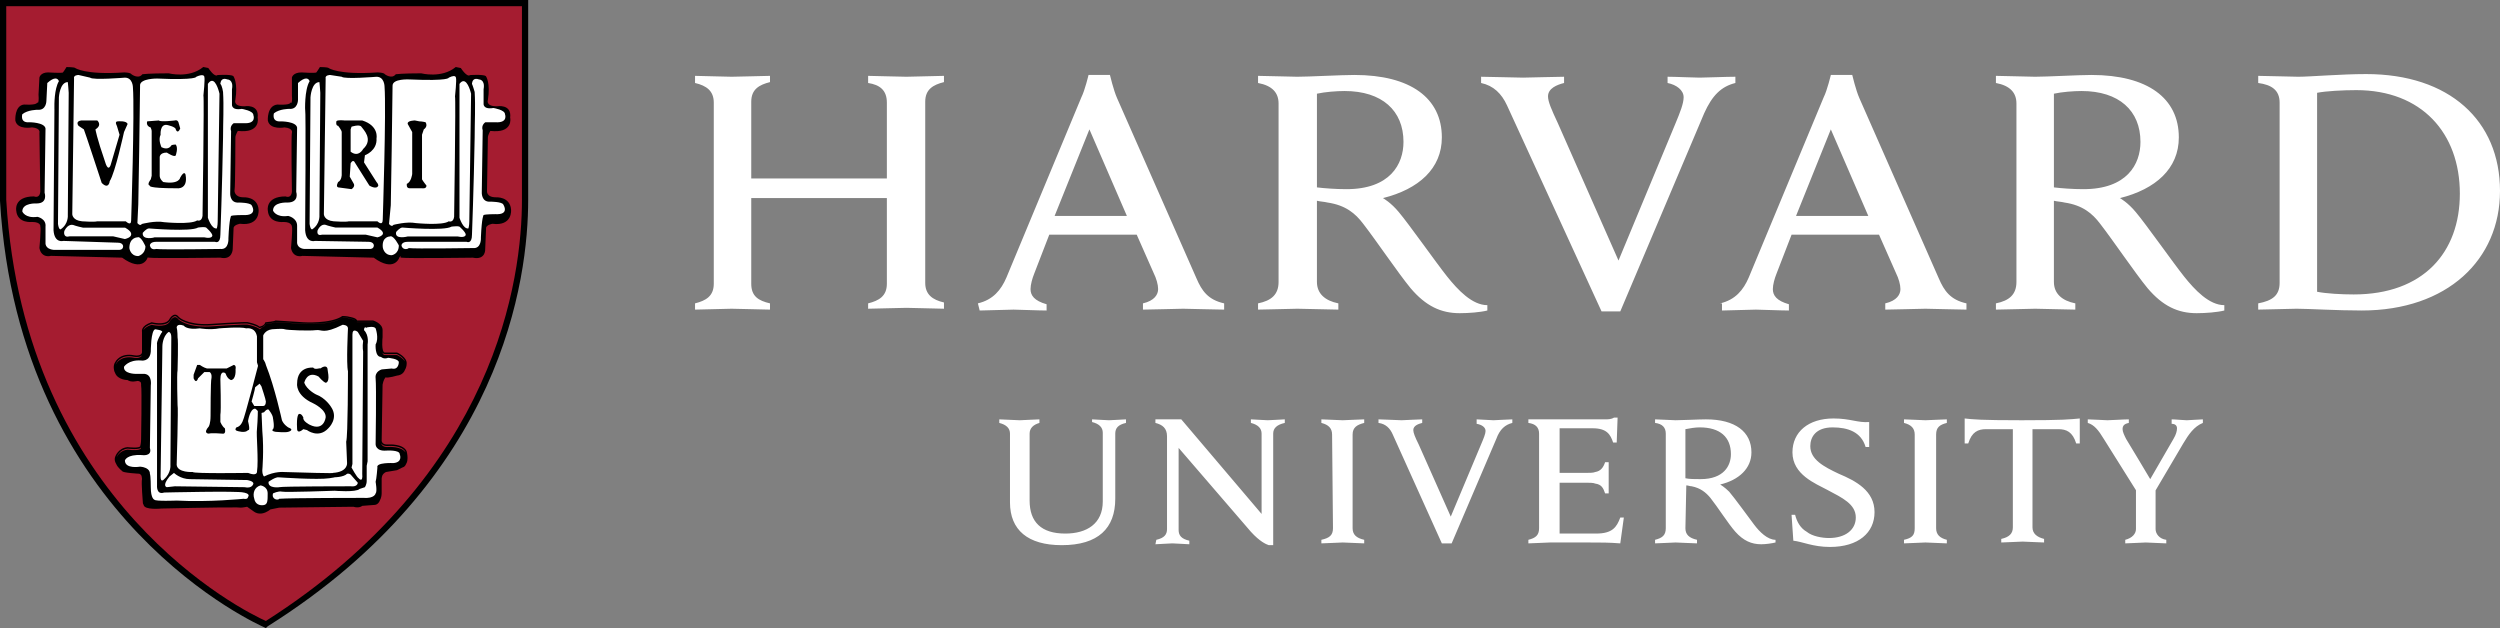 <?xml version="1.0" encoding="UTF-8"?><svg id="Ebene_1" xmlns="http://www.w3.org/2000/svg" width="580.007" height="145.725" viewBox="0 0 580.007 145.725"><rect x="0" y="0" width="580.007" height="145.725" fill="#808080" stroke="none"/><path d="M234.32,100.605c0-1.242-.828-2.07-2.484-2.484v-.828c.828,0,3.933.207,4.761.207.621,0,3.726-.207,4.554-.207v.828c-1.449.414-2.277,1.242-2.277,2.484v15.525c0,4.968,2.691,7.659,8.28,7.659,4.968,0,8.694-2.277,8.694-7.452v-15.939c0-1.242-.828-2.07-2.484-2.484v-.621c.621,0,3.105.207,3.933.207s3.312-.207,3.933-.207v.828c-1.863.414-2.484,1.242-2.484,2.484v15.111c0,6.831-3.933,10.764-12.42,10.764-7.866,0-12.006-3.519-12.006-9.936l.001-15.939ZM268.267,125.237c1.863-.414,2.484-1.242,2.484-2.484v-21.527c0-1.863-1.035-2.691-2.691-3.105v-.828h6.003l18.63,21.941v-18.63c0-1.242-.828-2.07-2.484-2.484v-.828c.621,0,3.105.207,3.933.207s3.312-.207,3.933-.207v.828c-1.863.414-2.691,1.242-2.691,2.484v25.874h-1.035c-.621-.207-2.07-.828-4.14-3.105l-16.767-19.458v19.044c0,1.242.621,2.07,2.484,2.484v.828c-.621,0-3.105-.207-3.933-.207s-3.312.207-3.933.207l.207-1.034ZM415.647,119.441h.828c.414,1.656,1.242,3.105,2.691,3.933,1.242,1.035,3.519,1.449,5.175,1.449,3.726,0,6.21-1.863,6.21-4.761,0-3.105-3.105-4.554-6.624-6.417-2.691-1.449-8.073-3.519-8.073-8.694,0-4.761,3.726-7.866,9.522-7.866,3.933,0,5.589,1.035,8.28.828v5.796h-.828c-1.035-3.519-4.14-4.554-7.659-4.554-3.933,0-5.175,2.277-5.175,4.347,0,3.105,3.105,4.761,6.624,6.417,3.933,1.656,8.28,3.933,8.28,8.901,0,4.761-3.726,8.073-10.35,8.073-3.933,0-6.417-1.242-8.487-1.449l-.414-6.003ZM495.754,114.059l-7.659-12.213c-1.242-2.07-2.277-3.312-3.726-3.726v-.828c1.035,0,3.933.207,4.554.207.828,0,3.726-.207,4.968-.207v.828c-1.035.207-1.449.621-1.449,1.449,0,.621.414,1.449.828,2.277.414.621,5.589,9.315,5.589,9.315l5.382-9.315c.621-1.035.828-1.863.828-2.484,0-.621-.414-1.035-1.242-1.035v-1.035c.828,0,2.898.207,3.519.207.621,0,2.898-.207,3.726-.207v.828c-2.07.828-3.312,2.691-4.554,4.761l-6.831,11.592M500.101,113.024v9.729c0,1.035.828,2.277,2.484,2.484v.828c-.828,0-3.933-.207-4.761-.207s-3.726.207-4.761.207v-.828c1.656-.414,2.484-1.449,2.484-2.484v-9.315M354.587,97.292h17.802c.621,0,1.449,0,2.07-.414h.828l-.207,5.796h-.828c-.621-1.863-1.449-3.312-4.761-3.312h-7.659v10.35h6.003c.828,0,1.863,0,2.277-.207,1.242-.207,1.863-1.035,2.277-2.277h.828v7.245h-.828c-.414-1.242-.828-2.07-2.277-2.277-.414-.207-1.449-.207-2.277-.207h-6.003v11.799h8.487c3.726,0,4.761-1.449,5.589-3.726h.828l-.828,6.003c-2.691-.207-4.347-.207-7.452-.207h-8.901c-.828,0-3.933.207-4.968.207v-.828c1.656-.414,2.484-1.035,2.484-2.691v-21.941c0-1.449-.828-2.277-2.484-2.484l-0-.829ZM309.048,100.811c0-1.449-.828-2.277-2.484-2.691v-.828c1.035,0,3.933.207,4.968.207.828,0,3.933-.207,4.968-.207v.828c-1.656.414-2.691,1.035-2.691,2.691v21.734c0,1.449.828,2.277,2.691,2.691v.828c-1.035,0-3.933-.207-4.968-.207-.828,0-3.933.207-4.968.207v-.828c1.863-.414,2.691-1.035,2.691-2.691l-.207-21.734ZM444.218,100.811c0-1.449-.828-2.277-2.484-2.691v-.828c1.035,0,4.14.207,4.968.207s3.933-.207,4.968-.207v.828c-1.656.414-2.484,1.035-2.484,2.691v21.734c0,1.449.828,2.277,2.484,2.691v.828c-1.035,0-3.933-.207-4.968-.207-.828,0-3.933.207-4.968.207v-.828c1.863-.414,2.484-1.035,2.484-2.691v-21.734ZM469.057,97.499c-9.729,0-11.385-.207-13.248-.414v5.796h.828c.828-2.691,2.277-3.312,4.14-3.312h6.21v22.769c0,1.449-.828,2.277-2.691,2.691v.828c1.035,0,4.14-.207,4.968-.207s3.933.207,4.968.207v-.828c-1.656-.414-2.691-1.242-2.691-2.691v-22.769h6.003c1.863,0,3.312.621,4.14,3.312h.828v-5.796c-2.277.207-3.726.414-13.455.414h.001ZM391.02,122.545c0,1.449.828,2.277,2.691,2.691v.828c-1.035,0-4.14-.207-4.968-.207s-3.726.207-4.761.207v-.828c1.656-.414,2.484-1.035,2.484-2.691v-21.941c0-1.449-.828-2.277-2.484-2.484v-.828c1.035,0,3.933.207,4.761.207,1.449,0,5.382-.207,7.038-.207,6.831,0,10.557,2.898,10.557,7.659,0,3.726-2.898,6.417-7.245,7.452,0,0,1.035.621,2.07,1.656,1.242,1.449,4.554,6.003,5.796,7.659s3.105,3.519,4.968,3.519v.621c-.828.207-2.277.414-3.312.414-2.277,0-4.14-.828-6.003-2.898-1.656-1.863-4.14-5.796-5.796-7.866-1.035-1.242-2.277-2.277-4.347-2.691-.414,0-.828-.207-1.242-.207l-.207,9.935ZM391.02,110.953c.828.207,2.277.207,3.519.207,5.382,0,7.038-3.105,7.038-5.796,0-3.933-2.484-6.21-7.245-6.21-1.035,0-2.277.207-3.312.414v11.385ZM323.126,100.81c-.621-1.449-1.656-2.484-3.312-2.691v-.828c1.035,0,4.554.207,5.382.207.621,0,3.726-.207,4.761-.207v.828c-.828.207-2.07.621-2.07,1.656,0,.621.414,1.656,1.242,3.312l7.452,16.767,7.038-16.767c.621-1.449,1.035-2.484,1.035-3.105,0-.828-.828-1.449-2.07-1.656v-1.035c.828,0,3.105.207,3.933.207.621,0,3.312-.207,4.347-.207v.828c-1.656.414-2.898,1.449-3.726,3.726l-10.35,24.218h-2.277l-11.385-25.253ZM349.621,24.429c-1.242-2.691-3.105-4.554-6.003-5.175v-1.449c1.863,0,8.28.207,9.729.207,1.242,0,7.452-.207,9.522-.207v1.449c-1.656.414-3.726,1.242-3.726,3.105,0,1.242.828,3.105,2.277,6.21l14.076,31.877,13.248-31.877c1.035-2.484,1.863-4.554,1.863-6.003,0-1.656-1.656-2.898-3.726-3.312v-1.449c1.863,0,6.003.207,7.452.207,1.242,0,6.21-.207,8.28-.207v1.449c-3.312.828-5.382,2.898-7.245,7.038l-19.458,45.953h-4.347l-21.942-47.816ZM161.251,70.382c2.484-.621,4.347-1.656,4.347-4.554V23.808c0-2.691-1.656-3.933-4.347-4.554v-1.656c1.242,0,7.038.207,8.487.207,1.656,0,7.659-.207,8.901-.207v1.449c-2.484.621-4.347,1.656-4.347,4.554v17.802h31.463v-17.595c0-2.898-1.656-4.14-4.347-4.554v-1.656c1.242,0,7.245.207,8.901.207,1.449,0,7.245-.207,8.694-.207v1.449c-2.484.621-4.347,1.656-4.347,4.554v42.02c0,2.691,1.656,3.933,4.347,4.554v1.449c-1.242,0-7.245-.207-8.694-.207-1.656,0-7.452.207-8.901.207v-1.242c2.484-.621,4.347-1.656,4.347-4.554v-19.872h-31.463v19.872c0,2.898,1.656,3.933,4.347,4.554v1.449c-1.242,0-7.452-.207-8.901-.207s-7.038.207-8.487.207v-1.449ZM523.911,70.382c3.312-.621,4.968-1.863,4.968-4.761V23.808c0-2.898-1.863-4.14-4.968-4.554v-1.656c1.863,0,7.659.207,9.315.207,2.691,0,9.936-.621,15.732-.621,19.251,0,31.049,10.764,31.049,27.116,0,15.939-12.213,27.737-32.084,27.737-5.796,0-12.42-.414-15.111-.414-1.656,0-7.038.207-8.901.207v-1.448ZM537.573,67.691c2.07.414,5.589.621,8.487.621,16.146,0,24.632-9.729,24.632-23.39,0-14.076-8.901-24.011-24.011-24.011-3.105,0-7.038.207-9.108.621l-0,46.159ZM305.533,65.414c0,2.691,1.863,4.347,4.968,4.968v1.449c-1.863,0-7.659-.207-9.522-.207-1.449,0-7.245.207-9.108.207v-1.449c3.105-.621,4.761-2.07,4.761-4.968V24.015c0-2.484-1.449-4.14-4.761-4.761v-1.656c1.863,0,7.452.207,9.108.207,2.691,0,10.143-.414,13.248-.414,13.041,0,20.286,5.382,20.286,14.49,0,7.245-5.382,12.006-13.662,14.076,0,0,1.863,1.035,3.726,3.312,2.277,2.691,8.694,11.799,11.178,14.904,2.484,3.105,5.796,6.624,9.315,6.624v1.242c-1.656.414-4.347.621-6.417.621-4.347,0-7.866-1.656-11.385-5.796-2.898-3.519-8.073-11.178-10.971-14.904-1.863-2.484-4.14-4.347-8.28-4.968-.828-.207-1.656-.207-2.484-.414l-0,18.836ZM305.533,43.473c1.656.207,4.347.414,6.831.414,10.143,0,13.248-5.796,13.248-10.971,0-7.245-4.968-11.799-13.662-11.799-1.863,0-4.554.207-6.417.621v21.735ZM476.513,65.414c0,2.691,1.863,4.347,4.968,4.968v1.449c-1.863,0-7.659-.207-9.315-.207-1.449,0-7.245.207-9.108.207v-1.449c3.105-.621,4.761-2.07,4.761-4.968V24.015c0-2.484-1.449-4.14-4.761-4.761v-1.656c1.863,0,7.452.207,9.108.207,2.691,0,10.143-.414,13.041-.414,13.041,0,20.286,5.382,20.286,14.49,0,7.245-5.382,12.006-13.662,14.076,0,0,1.863,1.035,3.726,3.312,2.277,2.691,8.694,11.799,11.178,14.904,2.484,3.105,5.796,6.624,9.315,6.624v1.242c-1.656.414-4.347.621-6.417.621-4.347,0-7.866-1.656-11.385-5.796-2.898-3.519-8.073-11.178-10.971-14.904-1.863-2.484-4.14-4.347-8.28-4.968-.828-.207-1.656-.207-2.484-.414l-0,18.836ZM476.513,43.473c1.656.207,4.347.414,6.831.414,10.143,0,13.248-5.796,13.248-10.971,0-7.245-4.968-11.799-13.662-11.799-1.863,0-4.554.207-6.417.621v21.735ZM226.873,70.382c3.519-.828,5.382-3.105,6.624-6.003l17.388-41.813c.828-1.656,1.656-5.175,1.656-5.175h4.968s.828,3.519,1.656,5.382l18.423,41.813c1.242,2.898,2.691,4.968,6.417,5.796v1.449c-2.07,0-8.073-.207-9.522-.207s-7.245.207-9.315.207v-1.449c2.691-.621,3.519-2.07,3.519-3.312,0-1.035-.414-2.484-1.035-3.726l-3.933-8.901h-20.286l-3.519,9.108c-.414,1.035-.828,2.484-.828,3.519,0,1.449.828,2.691,3.726,3.519v1.449c-1.863,0-6.624-.207-7.659-.207l-7.866.207-.414-1.656ZM261.441,50.096l-8.694-20.079-8.073,20.079h16.767ZM399.091,70.382c3.519-.828,5.382-3.105,6.624-6.003l17.388-41.813c.828-1.656,1.656-5.175,1.656-5.175h4.968s.828,3.519,1.656,5.382l18.423,41.813c1.242,2.898,2.691,4.968,6.417,5.796v1.449c-2.07,0-8.073-.207-9.522-.207s-7.245.207-9.315.207v-1.449c2.691-.621,3.519-2.07,3.519-3.312,0-1.035-.414-2.484-1.035-3.726l-3.933-8.901h-20.286l-3.519,9.108c-.414,1.035-.828,2.484-.828,3.519,0,1.449.828,2.691,3.726,3.519v1.449c-1.863,0-6.624-.207-7.659-.207l-7.866.207v-1.656h-.414ZM433.452,50.096l-8.694-20.079-8.073,20.079h16.767Z" fill="#fff"/><path d="M.828.835h121.09v45.746c0,20.906-7.866,65.41-60.029,98.53,0,0-56.717-23.597-61.064-98.53l.003-45.746Z" fill="#a51c30"/><path d="M40.645,73.005c-.304-.012-.568.139-.78.323-.414.359-.662.855-.675.881-.462.647-1.434.81-2.317.784-.883-.025-1.641-.226-1.641-.226l-.049-.012-.049.017c-1.269.423-1.834.963-2.066,1.427-.116.232-.146.442-.146.594,0,.119.015.172.024.206v4.742c-.046.261-.167.422-.336.534-.171.114-.398.174-.627.198-.457.048-.902-.048-.902-.048h-.004c-1.592-.318-2.683.055-3.364.517-.67.455-.937.985-.946,1.003-.681.922-.23,2.216-.23,2.216v.008c.044.118.095.229.154.332.001.002.008.024.008.024.621,1.656,2.899,1.653,2.899,1.653.828.621,2.276.206,2.276.206.425,0,.673.177.825.4.075.305.04.61.04.61l-.004.036.008.032c.014.055.043.342.057.736.014.393.019.911.024,1.512.01,1.201.005,2.729-.008,4.229-.026,3-.077,5.899-.077,5.899,0,1.012-.198,1.605-.198,1.605l-.008.024v.028c0,.051-.017.076-.073.121-.056.045-.155.094-.287.129-.264.07-.642.097-1.023.097-.761,0-1.532-.101-1.532-.101l-.02-.004-.02.004c-2.155.216-2.823,2.15-2.83,2.171v.004c-.171.402-.156.809-.04,1.177.058.184.142.36.239.526.385.94,1.411,1.674,1.411,1.674,0,.414,3.934.619,3.934.619.238.06.401.227.522.429.012.037.026.072.036.109.097.363.097.703.097.703-.029.111-.041.234-.049.412-.009.201-.013.449-.008.728.01.557.042,1.239.081,1.9.078,1.322.182,2.563.182,2.563l.004.008v.008c.022.132.086.246.166.348 0.0.001.004.036.004.036.207,1.242,4.14.829,4.14.829,0,0,13.785-.318,17.51-.259.532.008.858.027.91.053.414,0,1.451-.206,1.451-.206l1.447,1.035c.582.453,1.185.582,1.738.546.111-.006.221-.021.327-.04,1.061-.192,1.868-.922,1.868-.922l2.07-.412c.414,0,17.182-.206,17.182-.206,1.449.414,2.07-.21,2.07-.21l2.688-.206c.103,0,.2-.008.291-.024.658-.12.996-.646,1.172-1.16.053-.102.108-.204.146-.307.219-.603.214-1.197.214-1.197v-3.501c.035-.277.099-.493.17-.687.377-.665.906-.78.906-.78l2.482-.416,1.245-.619c.478-.119.729-.454.873-.857.037-.058.076-.112.105-.174.172-.365.222-.789.222-1.193,0-.806-.214-1.548-.214-1.548l-.004-.017-.004-.017c-.453-.906-1.499-1.276-2.401-1.435-.903-.159-1.698-.105-1.698-.105h-.004c-.997.1-1.373-.186-1.544-.465-.172-.279-.133-.582-.133-.582v-.012l.21-12.828c.082-.481.221-.864.36-1.177.162-.31.299-.497.299-.497.621.207,2.688-.416,2.688-.416,1.19-.119,1.685-.848,1.9-1.451.019-.035.048-.07.065-.105.273-.573.271-1.1.271-1.116.11-.812-.454-1.482-1.015-1.937-.563-.456-1.152-.72-1.152-.72l-.032-.017h-2.907c-.081-.017-.146-.059-.214-.15-.07-.092-.136-.229-.186-.396-.099-.334-.145-.784-.158-1.229-.025-.89.077-1.759.077-1.759l.004-.012v-1.665c0-.805-.575-1.371-1.116-1.722s-1.075-.509-1.075-.509l-.024-.008h-3.691c-.084-.138-.177-.274-.315-.364-.183-.119-.396-.207-.598-.275-.405-.135-.78-.186-.78-.186-.675-.212-1.678-.21-1.678-.21h-.053l-.044.028c-1.289.892-3.55,1.266-5.478,1.395-1.928.129-3.521.028-3.521.028l-6.493-.42-.057.053c.019-.019-.022.015-.089.036-.067.022-.163.049-.271.073-.216.047-.491.091-.76.129-.539.077-1.055.129-1.055.129l-.105.008-.036.105c-.178.535-.72.72-.72.72l-.57.194c-.378-.321-.968-.565-1.528-.736-.591-.18-1.081-.279-1.104-.283-.004-.002-.008-.006-.012-.008-.02-.008-.039-.012-.057-.017-.034-.008-.067-.012-.109-.017-.085-.008-.193-.01-.327-.012-.268-.002-.634.006-1.067.021-.866.029-1.999.085-3.125.15-2.25.129-4.471.287-4.476.287-2.566.103-4.3-.309-5.389-.74-1.09-.431-1.52-.865-1.52-.865-.273-.373-.575-.554-.873-.566l0.0.001ZM40.633,73.345c.181.008.391.109.631.445l.004.008.008.012s.502.493,1.637.942c1.136.449,2.918.868,5.527.764h.012s2.222-.158,4.471-.287c1.125-.065,2.256-.12,3.117-.15.43-.015.797-.023,1.055-.021.129.001.231.006.299.012.029.002.047.006.061.008l.008.008.049.012s.514.101,1.1.279c.586.178,1.251.45,1.508.707l.073.073.72-.239s.442-.259.74-.707c-.23.56-.796.752-.796.752l-.619.416c-.621-.621-2.693-1.035-2.693-1.035-.207-.207-9.109.412-9.109.412-5.175.207-7.039-1.653-7.039-1.653-1.035-1.449-2.07.619-2.07.619-1.035,1.449-4.14.623-4.14.623-1.146.382-1.658.85-1.896,1.245.016-.072.041-.151.085-.239.18-.359.663-.843,1.848-1.245.066.017.758.201,1.645.226.929.026,2.026-.124,2.6-.926l.008-.008.008-.012s.251-.5.602-.805c.176-.152.365-.246.546-.239l-0.0 0ZM79.534,73.656c.073.001,1.011.012,1.556.194l.016.004.012.004s.353.05.724.174c.185.062.375.14.522.234.024.015.036.033.057.048-.497-.306-1.278-.42-1.278-.42-.621-.207-1.658-.206-1.658-.206-2.691,1.863-9.109,1.451-9.109,1.451l-6.416-.416c-.205.205-2.205.408-2.252.412.009-.015.02-.025.028-.04.03-.002.504-.05,1.035-.125.274-.039.554-.083.784-.133.115-.025.217-.052.303-.081.048-.017.085-.044.125-.065l6.384.408s1.617.106,3.57-.024c1.93-.129,4.189-.474,5.595-1.419l-0.0 0ZM82.776,74.687h3.719c.012.004.308.117.651.295-.347-.173-.623-.259-.623-.259h-3.728c-.004-.012-.015-.024-.02-.036l0.0 0ZM87.215,75.018c.089.048.162.073.255.133.025.017.048.039.073.057-.112-.072-.221-.135-.327-.19l-0.0 0ZM88.691,81.734c.023.039.042.082.069.117.106.14.249.248.424.283l.016.004h2.87c.024.01.54.249,1.051.663.359.29.674.654.817,1.055-.371-.596-1.054-1.052-1.472-1.29-.21-.12-.356-.182-.356-.182h-2.895c-.253-.051-.419-.303-.526-.651l0.0 0ZM33.017,82.364c-.52.985-1.969.639-1.969.639-3.105-.621-4.14,1.451-4.14,1.451-.028.038-.045.078-.069.117.047-.152.111-.3.21-.433l.016-.025s.236-.477.849-.893c.612-.416,1.591-.766,3.101-.465,0,0,.485.108,1.011.053.263-.028.543-.093.78-.251.078-.052.146-.12.21-.194v0ZM88.425,102.857c.25.381.795.705,1.839.602,0,0,.761-.05,1.617.101.855.151,1.77.503,2.147,1.249.001.004.024.108.032.142-.971-1.434-3.808-1.249-3.808-1.249-1.353.135-1.726-.432-1.827-.845v-0ZM32.726,103.832c-.003.01-.02.077-.02.077,0,.103-.049.191-.133.259-.085.068-.206.119-.352.158-.873.233-2.62,0-2.62,0-1.498.15-2.233,1.16-2.527,1.71,0,0,.576-1.752,2.543-1.953.035.004.767.101,1.54.101.396,0,.789-.024,1.108-.109.159-.042.303-.099.416-.19.018-.015.029-.036.044-.053h0ZM47.147,15.548l-.061.053c-3.23,2.625-7.924,1.415-7.924,1.415l-.02-.004h-.02c-4.559,0-6.028.206-6.028.206l-.065.012-.04.048c-.471.565-1.049.557-1.556.412-.496-.142-.872-.419-.889-.433-.093-.136-.242-.214-.404-.271-.183-.065-.393-.103-.594-.129-.402-.054-.772-.057-.772-.057h-.008l-.004.004c-4.543.31-7.375.05-9.064-.283-.844-.166-1.402-.352-1.746-.493-.344-.141-.465-.23-.465-.23l.02.021c-.066-.066-.129-.09-.206-.113-.077-.023-.166-.041-.263-.057-.194-.031-.424-.048-.647-.061-.446-.027-.865-.028-.865-.028h-.105l-.049.093c-.18.36-.738,1.115-.78,1.172-.025.008-.081.025-.182.036-.117.012-.269.024-.441.028-.343.01-.768.004-1.181-.008-.824-.026-1.597-.077-1.597-.077l-.008-.004h-.004c-.863,0-1.383.279-1.674.57-.291.291-.356.602-.356.602l-.004.012-.206,3.958v.012c.102,1.229-.022,1.726-.105,1.86-.042.067-.043.053-.044.053l-.141-.093-.097.142c-.054.081-.26.19-.554.255-.294.064-.658.097-1.015.109-.713.025-1.379-.024-1.379-.024l-.016-.004-.016.004c-.562.056-.983.331-1.278.699-.294.368-.471.823-.578,1.265-.214.885-.158,1.734-.158,1.734v.02c.112.562.433.956.833,1.209.4.253.878.375,1.334.429.886.104,1.665-.044,1.71-.053h.004c1.102.101,1.502.442,1.649.716.148.274.065.513.065.513l-.008.024v.028c0,.428.053,3.832.105,7.144.052,3.3.101,6.473.101,6.497-.049.443-.168.722-.307.893-.139.172-.298.246-.461.279-.326.065-.651-.065-.651-.065l-.032-.017h-.032c-2.316,0-3.38.808-3.825,1.641-.442.829-.276,1.65-.275,1.658.114,1.503,1.061,2.196,1.953,2.466.895.271,1.751.162,1.751.162l-.02.004c1.108,0,1.562.292,1.755.55.193.257.15.493.15.493l-.008.053.024.053c-.007-.015.024.106.032.263.008.157.013.366.008.606-.009.48-.042,1.088-.081,1.682-.077,1.188-.182,2.325-.182,2.325v.021l.004.024c.216,1.19.905,1.679,1.524,1.819.574.13,1.047-.004,1.12-.024h.008l16.523.416c2.359,1.718,3.882,1.768,4.795,1.298.873-.45,1.103-1.253,1.132-1.346l.287.044c.185.031.546.046,1.075.061.529.015,1.215.023,2.005.028,1.58.01,3.572.004,5.539-.008,1.967-.012,3.91-.032,5.385-.048,1.468-.017,2.474-.028,2.571-.028h.012c.679.151,1.209.117,1.617-.04.416-.16.698-.444.881-.74.365-.589.364-1.237.364-1.245v-.008l.206-4.932c.084-.324.436-.562.8-.708.353-.141.671-.186.695-.19,2.298.304,3.424-.507,3.917-1.411.494-.905.385-1.872.384-1.88v-.004c-.109-1.506-1.002-2.25-1.843-2.575-.842-.326-1.649-.267-1.649-.267l.012-.004c-1.097,0-1.601-.382-1.856-.752-.253-.369-.255-.724-.255-.728v-.004c.057-.36.092-1.252.121-2.462.029-1.224.048-2.737.061-4.213.026-2.951.028-5.745.028-5.745,0-.254.144-.663.295-.99.132-.286.232-.453.263-.505,1.275.13,2.249.054,2.931-.19.712-.254,1.151-.67,1.403-1.104.498-.858.276-1.762.271-1.783.094-.778-.022-1.366-.295-1.775-.279-.419-.694-.652-1.108-.776-.803-.241-1.603-.094-1.653-.085-1.417,0-1.902-.393-2.074-.736-.172-.345-.044-.693-.044-.693l.004-.017.004-.017c.313-1.984.21-3.352.024-4.229-.186-.876-.469-1.278-.469-1.278l-.016-.024-.028-.021c-.211-.141-.516-.195-.885-.234-.369-.04-.796-.053-1.201-.053-.809,0-1.536.053-1.536.053l-.053.004-.036.028c-.148.111-.308.099-.53-.012-.221-.111-.47-.324-.695-.562-.451-.476-.809-1.035-.809-1.035l-.04-.061-1.189-.238ZM105.728,15.548l-.061.053c-3.23,2.625-7.924,1.415-7.924,1.415l-.02-.004h-.024c-4.352,0-5.818.206-5.818.206l-.065.012-.04.048c-.471.565-1.049.557-1.556.412-.489-.14-.857-.408-.885-.429-.093-.139-.245-.217-.408-.275-.183-.065-.393-.103-.594-.129-.402-.054-.772-.057-.772-.057h-.008l-.004.004c-4.543.31-7.375.05-9.064-.283-.844-.166-1.402-.352-1.746-.493-.344-.141-.465-.23-.465-.23l.02.021c-.066-.066-.133-.09-.21-.113-.077-.023-.162-.041-.259-.057-.194-.031-.428-.048-.651-.061-.446-.026-.861-.028-.861-.028h-.105l-.049.093c-.18.361-.745,1.123-.784,1.177-.027.008-.083.021-.182.032-.117.012-.265.024-.437.028-.343.01-.768.004-1.181-.008-.824-.026-1.601-.077-1.601-.077l-.004-.004h-.004c-.963,0-1.529.272-1.848.562-.319.29-.392.61-.392.61v4.189c.102,1.124-.027,1.57-.101,1.674-.037.052-.034.033-.04.032-.007-0-.012,0-.012,0l-.137-.093-.097.142c-.054.081-.26.19-.554.255-.294.064-.662.097-1.019.109-.713.025-1.379-.024-1.379-.024l-.012-.004-.016.004c-.61.056-1.07.324-1.395.691-.325.367-.522.826-.643,1.27-.242.887-.186,1.738-.186,1.738v.008l.004.012c.112.562.433.956.833,1.209.4.253.874.375,1.33.429.886.104,1.669-.044,1.714-.053h.004c1.102.101,1.498.442,1.645.716.148.274.069.513.069.513l-.004.004v.008c-.039.157-.05.424-.065.857-.014.433-.023,1.005-.028,1.666-.01,1.321-.005,3.005.008,4.661.026,3.3.08,6.473.081,6.497-.049.443-.172.722-.311.893-.139.172-.298.246-.461.279-.326.065-.647-.065-.647-.065l-.032-.017h-.036c-2.316,0-3.38.808-3.825,1.641-.442.829-.276,1.65-.275,1.658.114,1.503,1.061,2.196,1.953,2.466.895.271,1.755.162,1.755.162l-.02.004c1.001,0,1.455.29,1.678.558.223.268.222.513.222.513v.04l.016.036c-.007-.015.024.106.032.263.008.157.009.366.004.606-.009.48-.042,1.088-.081,1.682-.077,1.188-.178,2.325-.178,2.325l-.004.021.004.024c.216,1.19.909,1.679,1.528,1.819.574.13,1.046.001,1.12-.021h.008l16.523.416c2.359,1.718,3.878,1.768,4.791,1.298.88-.453,1.163-1.313,1.189-1.395l.004-.004c.074-.143.232-.21.311-.21.04,0,.036.008.028-.004-.008-.012.008-.004-.028.069l-.101.206.226.036c.185.031.546.046,1.075.061.529.015,1.215.023,2.005.028,1.58.01,3.572.004,5.539-.008,1.967-.012,3.906-.032,5.381-.048,1.475-.017,2.498-.028,2.587-.028.728.15,1.283.113,1.702-.044.426-.16.706-.445.877-.744.342-.599.279-1.265.279-1.265l.004.024.206-4.94c.084-.324.432-.562.796-.708.356-.142.681-.183.699-.186,2.298.304,3.424-.511,3.918-1.415.494-.905.381-1.868.38-1.876v-.008c-.109-1.506-.998-2.25-1.839-2.575-.842-.326-1.653-.267-1.653-.267l.016-.004c-1.204,0-1.698-.386-1.924-.748-.226-.362-.182-.716-.182-.716v-.02c0-1.223.206-12.416.206-12.416v-.004c0-.254.144-.663.295-.99.132-.287.236-.453.267-.505,1.275.13,2.249.054,2.931-.19.712-.254,1.151-.67,1.403-1.104.498-.858.276-1.762.271-1.783.094-.778-.026-1.366-.299-1.775-.279-.419-.694-.652-1.108-.776-.806-.242-1.61-.093-1.653-.085-1.417,0-1.898-.393-2.07-.736-.172-.343-.044-.691-.044-.691l.008-.033c.313-1.984.21-3.352.024-4.229-.186-.876-.469-1.278-.469-1.278l-.02-.024-.024-.021c-.211-.141-.516-.195-.885-.234-.369-.04-.796-.053-1.201-.053-.809,0-1.54.053-1.54.053l-.049.004-.04.028c-.148.111-.304.099-.526-.012-.221-.111-.474-.324-.699-.562-.451-.476-.805-1.035-.805-1.035l-.04-.061-1.188-.238Z"/><path d="M61.685,145.725l-.414-.207c-.414-.207-56.924-24.632-61.271-98.944V0h122.54v46.367c0,18.216-5.796,64.582-60.443,98.944l-.412.414ZM1.449,1.445v44.918c4.14,70.378,55.475,95.632,60.236,97.702,53.612-34.154,59.408-79.693,59.408-97.702V1.445H1.449Z"/><path d="M18.215,17.395s-1.242.001-1.035.829l-.412,31.462s-.001,1.451,2.276,1.658c0,0,2.896.207,3.517,0h6.626s1.241,1.239,1.241-.21c0,0,.826-25.457.412-30.839,0,0-.001-2.28-1.864-2.28,0,0-7.449.621-8.07,0l-2.692-.619ZM46.948,17.443c-.273-.024-.712.053-1.411.364,0,0,.21.83-9.104.416-.207,0-3.727-.002-3.934,1.447,0,0-.206,14.904-.206,15.318l-.21,12.42-.206,4.346s.621.827,1.035.206c0,0,3.105-.826,5.175-.412,0,0,6.212.619,7.661-.416,0,0,1.034.414,1.241-1.035,0,0,.413-27.53.206-27.944,0,0,.413-3.932.206-4.346,0,0,.002-.323-.453-.364l-0-0ZM12.822,18.216c-.406.012-.998.267-1.852,1.043l-.206,4.14s0,2.277-2.07,2.07c0,0-2.279,0-3.521,1.035,0,0-.619,2.067,1.658,1.86,0,0,3.521.002,3.728,1.451l-.21,14.902s.831,2.486-1.86,2.486c0,0-3.315-.21-3.315,1.86,0,0,.623,1.659,3.521,1.245,0,0,2.071.413,1.864,2.276v3.724s-.21,1.451,1.86,1.658h15.318s.829-.001.829-.829c0,0,.001-.829-1.241-.829l-12.626-.412s-2.073.623-2.28-2.482c0,0,.2-26.58.206-27.75 0.0 0.0.004.012.004.012,0,0-.004-.098-.004-.109 0-.01.004-.303.004-.307-.004-.008-.004-.008-.008-.017-.022-1.017-.026-4.618,1.043-6.4,0,0-.164-.647-.841-.627l.001-0ZM52.018,18.292c-.888.077-.889,1.172-.889,1.172.414.414.619,1.864.619,1.864.207,3.312,0,7.037,0,10.556-.207,11.799-.619,22.563-.619,22.563,0,2.277-1.241,1.653-1.241,1.653h-13.665c-1.449,0-1.447.829-1.447.829.207,1.242,1.447.829,1.447.829,1.242.207,14.906,0,14.906,0,2.07.207,1.864-2.486,1.864-2.486.207-4.761.619-5.175.619-5.175.414-.207,2.693-.206,2.693-.206,3.726.207,2.07-2.276,2.07-2.276-.414-.621-2.899-.623-2.899-.623-2.277.207-2.07-2.276-2.07-2.276l.206-14.283c-.414-1.242.623-1.86.623-1.86h2.276c3.105.207,2.276-1.864,2.276-1.864,0-1.035-2.688-1.451-2.688-1.451-2.484.414-2.28-1.035-2.28-1.035v-3.517c.414-2.277-1.035-2.276-1.035-2.276-.31-.116-.559-.155-.764-.137l0-0ZM49.095,18.753c-.264.035-.555.246-.865.712v31.049s.828,2.689,2.07,2.482c0,0,.206-.619.206-1.653l.416-29.602s-.683-3.141-1.827-2.988l-0.0 0ZM15.733,19.048c-1.863,0-2.07,3.521-2.07,3.521l-.21,29.392c.207,1.449.623,1.241.623,1.241,1.863-1.242,1.658-3.311,1.658-3.311,0,0,.206-27.943.206-28.357s-.206-2.486-.206-2.486h0ZM16.594,52.155c-.088.004-.188.019-.291.048-.414.118-.924.474-1.354,1.334l-.008.017-.004.017s-.123.386-.028.764c.047.189.168.39.388.493.212.1.494.103.861.004h10.107l2.713.627.036-.008s.194-.045.433-.134c.239-.089.53-.218.744-.433.107-.107.197-.239.234-.396.038-.157.017-.338-.065-.513-.164-.352-.554-.709-1.294-1.132l-.04-.024h-9.755c-.015-.004-.456-.1-.962-.226-.515-.129-1.103-.299-1.257-.376l-.008-.004h-.004s-.18-.071-.445-.057l0-.001ZM47.348,52.701c-.582-.029-1.395.089-1.395.089-1.656,1.035-11.385.206-11.385.206-.621,0-1.451,1.035-1.451,1.035-.207,1.863,2.9,1.035,2.693,1.035h11.591c1.863.414,1.864-.412,1.864-.412,0-.621-1.447-1.864-1.447-1.864-.103-.052-.275-.079-.469-.089h0ZM32.034,55.022c-.053.004-.106.019-.158.044,0,0-1.864.002-1.864,2.486,0,0,.207,1.86,2.07,1.86,0,0,1.658-.413,1.658-2.276,0,0-.91-2.183-1.706-2.114l-0-0ZM76.586,17.395s-1.242.001-1.035.829l-.412,31.462s-.001,1.451,2.276,1.658c0,0,2.9.207,3.521,0h6.622s1.241,1.24,1.241-.416c0,0,.83-25.461.416-30.843,0,0-.001-2.276-1.864-2.276,0,0-7.453.621-8.074,0l-2.692-.413ZM105.238,17.65c-.245.01-.602.105-1.12.364,0,0,.206.83-9.109.416-.207,0-3.934-.209-3.934,1.447,0,0-.206,14.904-.206,15.318l-.206,12.42-.412,4.346s.621.827,1.035.206c0,0,3.105-.826,5.175-.412,0,0,6.208.623,7.657-.412,0,0,1.034.414,1.241-1.035,0,0,.413-27.53.206-27.944,0,0,.417-3.936.21-4.35,0,0,0-.388-.538-.364l-0-0ZM70.987,18.216c-.406.012-.998.267-1.852,1.043v3.93s0,2.277-2.07,2.07c0,0-2.275,0-3.517,1.035,0,0-.623,2.071,1.653,1.864,0,0,3.521.002,3.728,1.451l-.206,14.902s.828,2.482-2.07,2.482c0,0-3.311-.206-3.311,1.864,0,0,.619,1.655,3.517,1.241,0,0,2.07.417,2.07,2.28v3.724s-.205,1.451,1.658,1.658h15.314s.829-.001.829-.829c0,0,.001-.829-1.241-.829l-12.42-.206s-2.069.623-2.276-2.482c0,0,.207-27.741,0-28.155v.416s-.207-4.763,1.035-6.832c0,0-.164-.647-.841-.627l.001 0ZM110.389,18.292c-.888.077-.889,1.172-.889,1.172.207.414.623,1.864.623,1.864.207,3.312,0,7.037,0,10.556-.207,11.799-.623,22.563-.623,22.563,0,2.277-1.241,1.653-1.241,1.653h-13.661c-1.449,0-1.451.829-1.451.829.207,1.242,1.658.83,1.658.623,1.242.207,14.902,0,14.902,0,2.07.207,1.864-2.486,1.864-2.486.207-4.761.623-5.175.623-5.175.414-.207,2.688-.206,2.688-.206,3.519.207,1.864-2.276,1.864-2.276-.414-.621-2.899-.623-2.899-.623-2.277.207-2.07-2.276-2.07-2.276l.21-14.283c-.414-1.242.619-1.864.619-1.864h2.276c3.105.207,2.28-1.86,2.28-1.86,0-1.035-2.693-1.451-2.693-1.451-2.484.414-2.276-1.035-2.276-1.035v-3.311c.414-2.277-1.035-2.276-1.035-2.276-.31-.116-.563-.155-.768-.137l0-0ZM107.466,18.83c-.264.022-.555.208-.865.635v31.049s.828,2.689,2.07,2.482c0,0,.21-.619.21-1.653l.412-29.602s-.683-3.005-1.827-2.911l-0.0 0ZM74.104,19.048c-1.863,0-2.07,3.521-2.07,3.521l-.206,29.392c.207,1.449.619,1.241.619,1.241,1.863-1.242,1.658-3.311,1.658-3.311,0,0,.206-27.943.206-28.357s-.206-2.486-.206-2.486h0ZM75.289,52.123c-.361-.01-1.028.151-1.597,1.29,0,0-.414,1.449,1.035,1.035h10.14l2.693.619s2.898-.62,0-2.276h-9.727s-1.866-.416-2.28-.623c0,0-.099-.039-.263-.044l-.001-0ZM105.833,52.491c-.526.01-1.092.093-1.092.093-1.656,1.035-11.385.206-11.385.206-.621,0-1.451,1.035-1.451,1.035-.414,1.863,2.693,1.035,2.693,1.035h11.591c1.863.414,1.864-.412,1.864-.412,0-.621-1.451-1.864-1.451-1.864-.155-.078-.453-.099-.768-.093l0.0 0ZM90.616,54.816c-.055.004-.106.019-.158.044,0,0-1.865-.002-1.658,2.482,0,0,.207,1.864,2.07,1.864,0,0,1.658-.206,1.658-2.276,0,0-1.094-2.183-1.912-2.114l-0-0ZM59.823,95.018s0,2.277-.207,4.554c-.207,1.242.414,7.038,0,9.936,0,0,0,1.035-2.07.207,0,0-12.627.207-12.834-.207,0,0-3.519.207-3.726-1.656,0,0,.414-13.455.207-13.869,0,0-.207-7.245,0-8.073,0,0,.207-6.831,0-7.659,0,0,0-1.656-.207-2.277,0,0,0-1.035,1.656-.414,0,0,.621,1.035,3.726.621,0,0,2.277.414,4.554,0,0,0,4.968-.414,6.21,0,0,0,2.07-.414,2.484,1.863v6.003l.621,2.07.621-.414.207-1.449v-6.417s.414-1.242,2.07-1.449c0,0,2.484-.207,2.898,0s5.796.414,7.245.207c1.449-.207,1.656,1.035,6.21-1.242,0,0,1.242,0,1.242.828,0,0-.414,8.28,0,9.936,0,0,0,15.318-.414,16.353l.207,4.968s.207,2.07-3.312,2.277c0,0,2.07.207-11.385-.207,0,0-2.07-.207-4.554,1.035,0,0-.414-.207-.414-1.449,0,0,.414-4.554,0-9.108l-.207-4.968-.827-0ZM81.557,108.473s1.242,2.277,1.656,2.484c0,0,1.035,1.242.828-1.035l.207-28.358s-.207-1.035,0-2.484l-1.242-2.07s-1.242-1.035-1.242.621v30.014l-.207.828ZM40.365,109.715s1.449,1.449,3.726,1.449l13.248.207s1.449.207,1.449.828c0,0-.207,1.242-2.07.828l-16.146-.207-1.863.207s-1.242-.207.621-2.484l1.035-.828ZM37.467,77.217s-1.242,2.07-1.035,2.691v32.705s-.207,2.277,1.656,1.656c0,0,17.181-.414,18.423,0,0,0,1.656.207,1.035,1.035,0,0,0,.621-1.035.414,0,0-8.073.828-15.525.414,0,0-4.968.207-5.175-.207,0,0-.828-.207-.828-2.898,0,0,0-2.691-.207-3.105,0,0,.207-1.449-2.277-1.656,0,0-3.519.621-3.519-1.449,0,0,.414-1.449,3.933-1.242,0,0,2.484.414,1.863-1.656l.207-14.49s.414-2.484-1.449-2.691h-2.07s-2.898,0-2.691-1.656c0,0,1.035-1.656,3.933-1.449,0,0,2.07.414,2.277-2.07,0,0,0-4.968,1.035-5.175-.207,0,2.277.207,1.449.828M39.123,77.009s.621,0,.621,1.242l-.207,29.6s.207,1.863-1.449,3.312c0,0-.828,1.035-.828-.621l.414-30.221s0-2.277,1.449-3.312M62.306,111.784s1.656-1.242,2.484-1.035c0,0,8.901.621,11.592.207,2.691-.414,1.035-.207,1.035-.207,0,0,2.277,0,3.105-.828,0,0,.621-.207,1.035.414l1.449,1.656s0,1.035-1.656.828c0,0-15.939,0-16.56.207.207,0-2.691.414-2.484-1.242M63.341,114.475s1.242-.621,2.07-.414c.828.207,12.213-.207,12.213-.207,0,0,4.968.414,5.796-.414l1.242-.414s.414-.621.414-1.449v-3.519l.207-1.035v-27.116s.414-2.07-.828-3.312c0,0,0-.828.414-.621.414.207.207,0,.207,0,0,0,1.656-.414,2.07.207,0,0,.828,2.277,0,3.726,0,0-.207,2.898,1.242,2.898,0,0,.621.621,1.656.207,0,0,2.484.207,2.484,1.035,0,0,0,1.863-1.656,1.449l-2.277.207s-1.656.414-1.449,2.07c.207,1.863,0,15.318,0,15.318,0,0,0,1.656,2.484,1.449,0,0,3.105-.207,3.105.828,0,0,.828,1.863-1.449,2.07,0,0-4.14-.207-3.726,1.035,0,0-.207,2.691-.414,3.312,0,0,.414,2.277,0,2.691,0,0-.207,1.242-2.898,1.035,0,0-16.767,0-19.458.207-.207.414-1.863.207-1.449-1.242M60.443,112.613s1.656.207,1.656,1.863,0,2.484-.828,2.691c-1.035.207-2.07-.207-2.277-1.449-.414-1.242,0-2.691,1.449-3.105" fill="#fff"/><path d="M29.6,28.775l-.828,1.863s-2.07,9.522-3.312,11.385c0,0-.207,2.07-1.863.414,0,0-3.933-12.006-4.14-12.42l-1.242-.828s-.828-1.035.621-1.242h3.726s1.242,1.035-.414,2.07c0,0,.207,1.656,2.277,7.659,0,0,.621,2.277,1.242.621l2.07-7.038-.621-2.07s-.621-1.035.207-1.035c0,0,2.07-.207,2.277.621M35.189,30.431v10.35l-.207.828s-1.035,1.242-.207,1.449c0,0-.828.621,6.21.621,0,0,2.691.414,2.07-3.105,0,0-.207-1.242-1.242.621,0,0-.207,1.656-3.933,1.035,0,0-.828-.621-.828-1.449v-4.347s0-1.035,1.656-1.035c0,0,1.863,1.242,2.07.621,0,0,.621-1.656,0-2.484,0,0-.828,0-1.035.207,0,0-.621,1.242-2.277.414,0,0-.828-1.656-.207-2.898,0,0-.207-2.484,1.449-2.277,0,0,2.07.414,2.07,1.035,0,0,.414,1.242,1.035-.207l-.414-1.449s-.207-.621-.828-.414c0,0-3.312.414-3.726,0l-2.691.207s-.414,1.035.828,1.449c0,.207.207.414.207.828M94.597,28.775c-.207-.828,1.656-.828,1.656-.828l1.035.207c.621,0,1.449.207,1.449.207.621,1.035-.414,1.656-.414,1.656l-.414,1.242v10.35c.207.414,1.035,1.449,1.035,1.449,0,.828-1.035.621-1.035.621h-2.898c-.828,0-.621-1.035-.621-1.035,1.035-.414,1.242-2.277,1.242-2.277v-9.729l-1.035-1.863ZM81.349,37.883l-.207,3.105.828,1.449c.621.828-.414,1.449-.414,1.449l-3.105-.414c-.621-.207,0-1.242,0-1.242.828-.414.828-1.656.828-1.656v-9.936c0-.414-.828-1.449-.828-1.449-.621,0-.414-1.035-.414-1.035.207-.414,1.863-.207,1.863-.207h4.14c3.933,1.242,3.312,4.14,3.312,4.14.207,2.898-2.691,3.933-2.691,3.933l-.207,1.656,2.898,4.554c.414.414.414.828.414.828-.414,1.035-2.07,0-2.07,0l-3.519-5.589c-.414-.414-.828.414-.828.414M81.349,30.017v5.175c1.863,1.449,2.898-.621,2.898-.621,2.484-2.277,0-4.554-.414-5.175-.414-.621-2.277,0-2.277,0l-.207.621ZM51.128,87.976s.207,7.245,0,8.28v1.656s.414,1.035,1.035,1.449c0,0,.414,1.449-.621,1.242,0,0-2.484-.207-3.105,0,0,0-1.449,0,0-1.656,0,0,.414-.621.414-2.484,0,0,0-8.28.207-8.694,0,0,.207-1.035-.414-1.449h-1.242l-1.449,1.449s-.414,1.449-1.035,0v-.828l.828-2.277h.621s.828.621,1.656.828h4.554l1.656-.828s.621,0,.414,1.035c0,0,.207,2.277-1.035,2.484,0,0-.828-.207-1.242-1.449,0-.207-1.242-1.035-1.242,1.242M72.655,85.285s-3.726-.414-3.726,3.726c0,0-.414,2.691,3.726,4.554,0,0,3.105,1.449,2.898,3.312,0,0-.414,3.312-3.726,1.656,0,0-1.656-.828-1.449-1.656,0,0-.414-1.035-1.035-.828,0,0-.621.207-.414,3.519,0,0,0,1.242,1.449,0l.828.207s2.691,2.07,4.968-.414c0,0,2.484-2.277.621-4.968,0,0-1.242-2.07-3.519-2.898,0,0-2.07-1.035-2.691-2.691,0,0,.621-2.898,3.312-1.449,0,0,1.035,1.242,1.656,1.449,0,0,.828,0,.621-1.863l-.207-1.449s-.207-1.035-1.656,0c0-.207-1.242.414-1.656-.207M60.856,83.215c.621.414.828,1.449.828,1.449,2.07,5.175,3.726,12.834,3.726,12.834.414,1.035,1.449,1.656,1.449,1.656,1.656.621,0,1.035,0,1.035-.621.207-2.898,0-2.898,0-1.242-.207-.621-.621-.621-.621.414-.414,0-2.484,0-2.484,0-.828-1.035-2.07-1.035-2.07-.414-.207-1.035.621-1.035.621,0,0-1.035.414-1.242,0s-.828-.828-.828-.828c-1.242,0-1.656,2.898-1.656,2.898.621,2.484,0,2.07,0,2.07-.621.828-2.484.207-2.484.207-.828-.207-.207-.828-.207-.828,1.035-.207,1.449-1.449,1.449-1.449.414-.621,3.726-13.455,3.726-13.455-.207-.207,0-1.449.828-1.035M59.2,89.839c0,.414-.828,3.312-.828,3.312l.621,1.035h2.07c.414,0,.621-.414.621-1.035,0-.414-1.035-3.519-1.035-3.519l-.414-.621-1.035.828Z"/></svg>